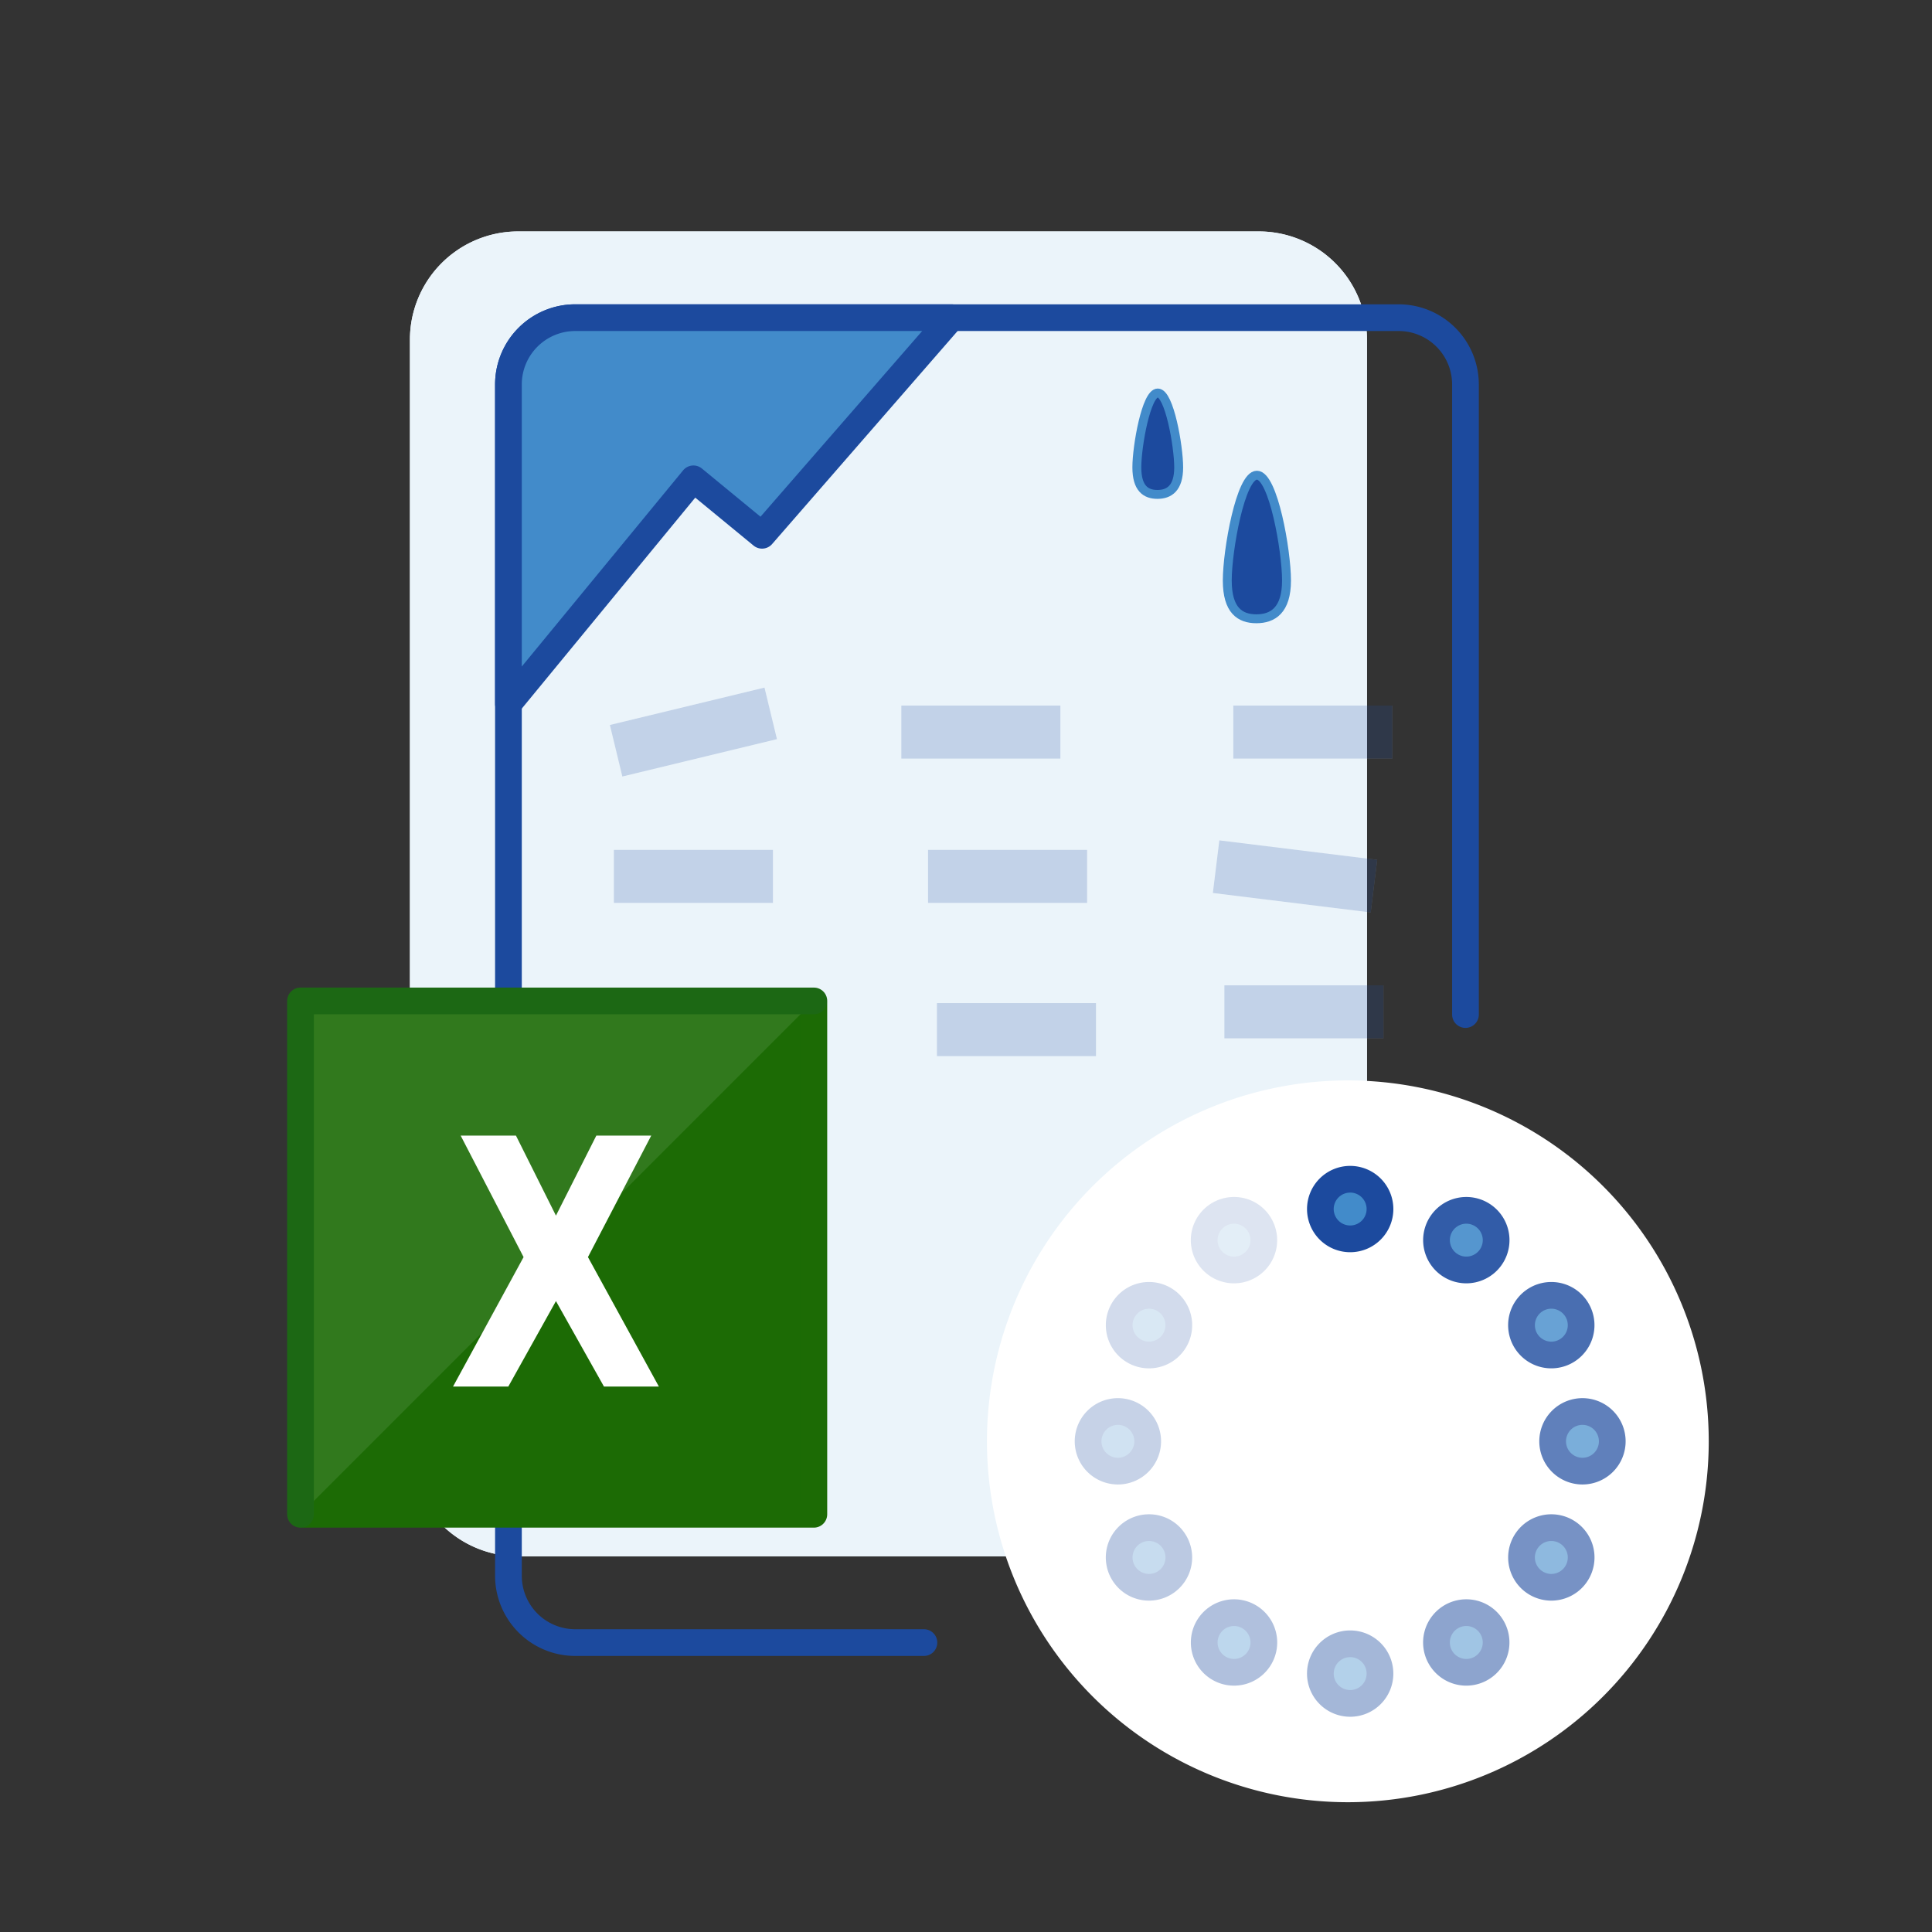 <svg xmlns="http://www.w3.org/2000/svg" xmlns:xlink="http://www.w3.org/1999/xlink" width="217" height="217" viewBox="0 0 217 217">
  <rect x="0" y="0" width="217" height="217" fill="#333333" stroke="none"/>
  <defs>
    <clipPath id="clip-path">
      <rect id="長方形_921" data-name="長方形 921" width="87.887" height="42.388" transform="translate(69.502 80.236)" fill="none"/>
    </clipPath>
    <clipPath id="clip-path-2">
      <rect id="長方形_924" data-name="長方形 924" width="60.659" height="60.659" transform="translate(33.253 113.924)" fill="none"/>
    </clipPath>
    <clipPath id="clip-path-3">
      <rect id="長方形_931" data-name="長方形 931" width="9.696" height="9.696" transform="translate(147.802 186.128)" fill="none"/>
    </clipPath>
    <clipPath id="clip-path-4">
      <rect id="長方形_932" data-name="長方形 932" width="9.698" height="9.698" transform="translate(134.756 137.444)" fill="none"/>
    </clipPath>
    <clipPath id="clip-path-5">
      <rect id="長方形_933" data-name="長方形 933" width="9.698" height="9.698" transform="translate(160.846 182.632)" fill="none"/>
    </clipPath>
    <clipPath id="clip-path-6">
      <rect id="長方形_934" data-name="長方形 934" width="9.698" height="9.698" transform="translate(125.207 146.993)" fill="none"/>
    </clipPath>
    <clipPath id="clip-path-7">
      <rect id="長方形_935" data-name="長方形 935" width="9.698" height="9.698" transform="translate(170.395 173.083)" fill="none"/>
    </clipPath>
    <clipPath id="clip-path-8">
      <rect id="長方形_936" data-name="長方形 936" width="9.696" height="9.696" transform="translate(121.713 160.039)" fill="none"/>
    </clipPath>
    <clipPath id="clip-path-9">
      <rect id="長方形_937" data-name="長方形 937" width="9.697" height="9.696" transform="translate(173.891 160.039)" fill="none"/>
    </clipPath>
    <clipPath id="clip-path-10">
      <rect id="長方形_938" data-name="長方形 938" width="9.698" height="9.698" transform="translate(125.207 173.083)" fill="none"/>
    </clipPath>
    <clipPath id="clip-path-11">
      <rect id="長方形_939" data-name="長方形 939" width="9.698" height="9.698" transform="translate(170.395 146.993)" fill="none"/>
    </clipPath>
    <clipPath id="clip-path-12">
      <rect id="長方形_940" data-name="長方形 940" width="9.698" height="9.698" transform="translate(134.756 182.632)" fill="none"/>
    </clipPath>
    <clipPath id="clip-path-13">
      <rect id="長方形_941" data-name="長方形 941" width="9.698" height="9.698" transform="translate(160.846 137.444)" fill="none"/>
    </clipPath>
  </defs>
  <g id="グループ_3129" data-name="グループ 3129" transform="translate(-487 -432)">
    <g id="グループ_3126" data-name="グループ 3126">
      <path id="パス_2286" data-name="パス 2286" d="M142.416,28.994H59.165A12.158,12.158,0,0,0,47.043,41.116V165.685a12.158,12.158,0,0,0,12.122,12.122h83.251a12.158,12.158,0,0,0,12.122-12.122V41.116a12.158,12.158,0,0,0-12.122-12.122" transform="translate(486 429)" fill="#ebf4fa"/>
      <path id="パス_2287" data-name="パス 2287" d="M142.416,28.994H59.165A12.158,12.158,0,0,0,47.043,41.116V165.685a12.158,12.158,0,0,0,12.122,12.122h83.251a12.158,12.158,0,0,0,12.122-12.122V41.116a12.158,12.158,0,0,0-12.122-12.122" transform="translate(486 429)" fill="#ebf4fa"/>
      <path id="パス_2288" data-name="パス 2288" d="M192.924,164.887a40.535,40.535,0,1,0-40.535,40.535,40.535,40.535,0,0,0,40.535-40.535" transform="translate(486 429)" fill="#fff"/>
      <path id="パス_2312" data-name="パス 2312" d="M165.6,116.951V46.165a7.507,7.507,0,0,0-7.485-7.485H65.591a7.506,7.506,0,0,0-7.484,7.485V180.008a7.506,7.506,0,0,0,7.484,7.485h39.182" transform="translate(486 429)" fill="none" stroke="#1c4a9e" stroke-linecap="round" stroke-linejoin="round" stroke-width="3"/>
      <path id="パス_2313" data-name="パス 2313" d="M58.106,73.5V46.165a7.507,7.507,0,0,1,7.485-7.485h42.281L86.592,63.121l-7.708-6.338L58.106,82.049Z" transform="translate(486 429)" fill="#428bca"/>
      <path id="パス_2314" data-name="パス 2314" d="M58.106,73.5V46.165a7.507,7.507,0,0,1,7.485-7.485h42.281L86.592,63.121l-7.708-6.338L58.106,82.049Z" transform="translate(486 429)" fill="none" stroke="#1c4a9e" stroke-linecap="round" stroke-linejoin="round" stroke-width="3"/>
      <g id="グループ_3082" data-name="グループ 3082" transform="translate(486 429)" opacity="0.2">
        <g id="グループ_3081" data-name="グループ 3081">
          <g id="グループ_3080" data-name="グループ 3080" clip-path="url(#clip-path)">
            <rect id="長方形_903" data-name="長方形 903" width="17.865" height="5.955" transform="matrix(0.972, -0.235, 0.235, 0.972, 69.502, 84.429)" fill="#fff"/>
            <rect id="長方形_904" data-name="長方形 904" width="17.865" height="5.955" transform="translate(139.524 82.249)" fill="#fff"/>
            <rect id="長方形_905" data-name="長方形 905" width="17.865" height="5.955" transform="translate(102.237 82.249)" fill="#fff"/>
            <rect id="長方形_906" data-name="長方形 906" width="17.865" height="5.955" transform="translate(69.951 98.459)" fill="#fff"/>
            <rect id="長方形_907" data-name="長方形 907" width="5.955" height="17.864" transform="translate(137.227 103.299) rotate(-82.971)" fill="#fff"/>
            <rect id="長方形_908" data-name="長方形 908" width="17.865" height="5.955" transform="translate(105.237 98.459)" fill="#fff"/>
            <rect id="長方形_909" data-name="長方形 909" width="17.865" height="5.955" transform="translate(69.951 116.669)" fill="#fff"/>
            <rect id="長方形_910" data-name="長方形 910" width="17.865" height="5.955" transform="translate(138.524 113.669)" fill="#fff"/>
            <rect id="長方形_911" data-name="長方形 911" width="17.865" height="5.955" transform="translate(106.237 115.669)" fill="#fff"/>
            <rect id="長方形_912" data-name="長方形 912" width="17.865" height="5.955" transform="matrix(0.972, -0.235, 0.235, 0.972, 69.502, 84.429)" fill="#1c4a9e"/>
            <rect id="長方形_913" data-name="長方形 913" width="17.865" height="5.955" transform="translate(139.524 82.249)" fill="#1c4a9e"/>
            <rect id="長方形_914" data-name="長方形 914" width="17.865" height="5.955" transform="translate(102.237 82.249)" fill="#1c4a9e"/>
            <rect id="長方形_915" data-name="長方形 915" width="17.865" height="5.955" transform="translate(69.951 98.459)" fill="#1c4a9e"/>
            <rect id="長方形_916" data-name="長方形 916" width="5.955" height="17.864" transform="translate(137.227 103.299) rotate(-82.971)" fill="#1c4a9e"/>
            <rect id="長方形_917" data-name="長方形 917" width="17.865" height="5.955" transform="translate(105.237 98.459)" fill="#1c4a9e"/>
            <rect id="長方形_918" data-name="長方形 918" width="17.865" height="5.955" transform="translate(69.951 116.669)" fill="#1c4a9e"/>
            <rect id="長方形_919" data-name="長方形 919" width="17.865" height="5.955" transform="translate(138.524 113.669)" fill="#1c4a9e"/>
            <rect id="長方形_920" data-name="長方形 920" width="17.865" height="5.955" transform="translate(106.237 115.669)" fill="#1c4a9e"/>
          </g>
        </g>
      </g>
      <rect id="長方形_922" data-name="長方形 922" width="57.659" height="57.659" transform="translate(520.752 544.424)" fill="#1c6b05"/>
      <rect id="長方形_923" data-name="長方形 923" width="57.659" height="57.659" transform="translate(520.752 544.424)" fill="none" stroke="#1c6b05" stroke-linecap="round" stroke-linejoin="round" stroke-width="3"/>
      <g id="グループ_3085" data-name="グループ 3085" transform="translate(486 429)" opacity="0.1">
        <g id="グループ_3084" data-name="グループ 3084">
          <g id="グループ_3083" data-name="グループ 3083" clip-path="url(#clip-path-2)">
            <path id="パス_2316" data-name="パス 2316" d="M92.411,115.424H34.752v57.659" fill="#f2f5f5"/>
            <path id="パス_2317" data-name="パス 2317" d="M92.411,115.424H34.752v57.659" fill="none" stroke="#1c4a9e" stroke-linecap="round" stroke-linejoin="round" stroke-width="3"/>
          </g>
        </g>
      </g>
      <path id="パス_2380" data-name="パス 2380" d="M6.74,0l5.351-9.6L17.483,0h6.168L15.685-14.542l7.107-13.643H16.625L12.091-19.2,7.6-28.185H1.389L8.455-14.542.531,0Z" transform="translate(537.353 587.737)" fill="#fff"/>
      <path id="パス_2322" data-name="パス 2322" d="M128.689,55.493c0-2.369,1.052-8.353,2.35-8.353s2.349,5.984,2.349,8.353S132.3,58.531,131,58.531s-2.31-.669-2.31-3.038" transform="translate(486 429)" fill="#1c4a9e"/>
      <path id="パス_2323" data-name="パス 2323" d="M128.689,55.493c0-2.369,1.052-8.353,2.35-8.353s2.349,5.984,2.349,8.353S132.3,58.531,131,58.531,128.689,57.862,128.689,55.493Z" transform="translate(486 429)" fill="none" stroke="#428bca" stroke-miterlimit="10" stroke-width="1"/>
      <path id="パス_2324" data-name="パス 2324" d="M138.846,68.2c0-3.354,1.489-11.827,3.327-11.827S145.5,64.85,145.5,68.2s-1.546,4.3-3.384,4.3-3.27-.947-3.27-4.3" transform="translate(486 429)" fill="#1c4a9e"/>
      <path id="パス_2325" data-name="パス 2325" d="M138.846,68.2c0-3.354,1.489-11.827,3.327-11.827S145.5,64.85,145.5,68.2s-1.546,4.3-3.384,4.3S138.846,71.558,138.846,68.2Z" transform="translate(486 429)" fill="none" stroke="#428bca" stroke-miterlimit="10" stroke-width="1"/>
      <path id="パス_2344" data-name="パス 2344" d="M152.65,142.146A3.348,3.348,0,1,1,156,138.8a3.352,3.352,0,0,1-3.348,3.349" transform="translate(486 429)" fill="#428bca"/>
      <path id="パス_2345" data-name="パス 2345" d="M152.65,136.949A1.848,1.848,0,1,1,150.8,138.8a1.85,1.85,0,0,1,1.848-1.848m0-3A4.848,4.848,0,1,0,157.5,138.8a4.849,4.849,0,0,0-4.848-4.848" transform="translate(486 429)" fill="#1c4a9e"/>
      <g id="グループ_3095" data-name="グループ 3095" transform="translate(486 429)" opacity="0.4">
        <g id="グループ_3094" data-name="グループ 3094">
          <g id="グループ_3093" data-name="グループ 3093" clip-path="url(#clip-path-3)">
            <path id="パス_2346" data-name="パス 2346" d="M152.65,194.324A3.348,3.348,0,1,1,156,190.976a3.352,3.352,0,0,1-3.348,3.348" fill="#428bca"/>
            <path id="パス_2347" data-name="パス 2347" d="M152.65,189.128a1.848,1.848,0,1,1-1.848,1.848,1.85,1.85,0,0,1,1.848-1.848m0-3a4.848,4.848,0,1,0,4.848,4.848,4.849,4.849,0,0,0-4.848-4.848" fill="#1c4a9e"/>
          </g>
        </g>
      </g>
      <g id="グループ_3098" data-name="グループ 3098" transform="translate(486 429)" opacity="0.15">
        <g id="グループ_3097" data-name="グループ 3097">
          <g id="グループ_3096" data-name="グループ 3096" clip-path="url(#clip-path-4)">
            <path id="パス_2348" data-name="パス 2348" d="M139.61,145.642a3.349,3.349,0,1,1,2.9-5.023,3.349,3.349,0,0,1-2.9,5.023" fill="#428bca"/>
            <path id="パス_2349" data-name="パス 2349" d="M139.6,140.444a1.85,1.85,0,0,1,1.79,2.327,1.833,1.833,0,0,1-.862,1.122,1.815,1.815,0,0,1-.919.249,1.849,1.849,0,0,1-.929-3.45,1.828,1.828,0,0,1,.92-.248m0-3a4.849,4.849,0,1,0,4.2,2.425,4.825,4.825,0,0,0-4.2-2.425" fill="#1c4a9e"/>
          </g>
        </g>
      </g>
      <g id="グループ_3101" data-name="グループ 3101" transform="translate(486 429)" opacity="0.5">
        <g id="グループ_3100" data-name="グループ 3100">
          <g id="グループ_3099" data-name="グループ 3099" clip-path="url(#clip-path-5)">
            <path id="パス_2350" data-name="パス 2350" d="M165.7,190.83a3.349,3.349,0,1,1,1.67-.449,3.362,3.362,0,0,1-1.67.449Z" fill="#428bca"/>
            <path id="パス_2351" data-name="パス 2351" d="M165.69,185.632a1.849,1.849,0,0,1,.929,3.449,1.819,1.819,0,0,1-.92.249,1.849,1.849,0,0,1-.929-3.45,1.817,1.817,0,0,1,.92-.248m0-3a4.849,4.849,0,1,0,4.2,2.425,4.825,4.825,0,0,0-4.2-2.425" fill="#1c4a9e"/>
          </g>
        </g>
      </g>
      <g id="グループ_3104" data-name="グループ 3104" transform="translate(486 429)" opacity="0.2">
        <g id="グループ_3103" data-name="グループ 3103">
          <g id="グループ_3102" data-name="グループ 3102" clip-path="url(#clip-path-6)">
            <path id="パス_2352" data-name="パス 2352" d="M130.052,155.191a3.349,3.349,0,1,1,2.9-1.675,3.349,3.349,0,0,1-2.9,1.675" fill="#428bca"/>
            <path id="パス_2353" data-name="パス 2353" d="M130.06,149.993a1.828,1.828,0,0,1,.92.248,1.849,1.849,0,0,1-.929,3.45,1.811,1.811,0,0,1-.919-.248,1.849,1.849,0,0,1,.928-3.45m0-3a4.849,4.849,0,1,0,2.42.65,4.846,4.846,0,0,0-2.42-.65" fill="#1c4a9e"/>
          </g>
        </g>
      </g>
      <g id="グループ_3107" data-name="グループ 3107" transform="translate(486 429)" opacity="0.6">
        <g id="グループ_3106" data-name="グループ 3106">
          <g id="グループ_3105" data-name="グループ 3105" clip-path="url(#clip-path-7)">
            <path id="パス_2354" data-name="パス 2354" d="M175.239,181.28a3.348,3.348,0,1,1,2.9-1.675,3.342,3.342,0,0,1-2.9,1.675" fill="#428bca"/>
            <path id="パス_2355" data-name="パス 2355" d="M175.249,176.083a1.852,1.852,0,0,1,1.781,1.371,1.85,1.85,0,0,1-1.79,2.327,1.815,1.815,0,0,1-.919-.249,1.848,1.848,0,0,1,.928-3.449m0-3a4.849,4.849,0,1,0,2.42.65,4.846,4.846,0,0,0-2.42-.65" fill="#1c4a9e"/>
          </g>
        </g>
      </g>
      <g id="グループ_3110" data-name="グループ 3110" transform="translate(486 429)" opacity="0.25">
        <g id="グループ_3109" data-name="グループ 3109">
          <g id="グループ_3108" data-name="グループ 3108" clip-path="url(#clip-path-8)">
            <path id="パス_2356" data-name="パス 2356" d="M126.56,168.235a3.348,3.348,0,1,1,3.349-3.348,3.352,3.352,0,0,1-3.349,3.348" fill="#428bca"/>
            <path id="パス_2357" data-name="パス 2357" d="M126.561,163.039a1.848,1.848,0,1,1-1.848,1.848,1.85,1.85,0,0,1,1.848-1.848m0-3a4.848,4.848,0,1,0,4.848,4.848,4.849,4.849,0,0,0-4.848-4.848" fill="#1c4a9e"/>
          </g>
        </g>
      </g>
      <g id="グループ_3113" data-name="グループ 3113" transform="translate(486 429)" opacity="0.7">
        <g id="グループ_3112" data-name="グループ 3112">
          <g id="グループ_3111" data-name="グループ 3111" clip-path="url(#clip-path-9)">
            <path id="パス_2358" data-name="パス 2358" d="M178.739,168.235a3.348,3.348,0,1,1,3.349-3.348,3.352,3.352,0,0,1-3.349,3.348" fill="#428bca"/>
            <path id="パス_2359" data-name="パス 2359" d="M178.74,163.039a1.848,1.848,0,1,1-1.848,1.848,1.85,1.85,0,0,1,1.848-1.848m0-3a4.848,4.848,0,1,0,4.848,4.848,4.848,4.848,0,0,0-4.848-4.848" fill="#1c4a9e"/>
          </g>
        </g>
      </g>
      <g id="グループ_3116" data-name="グループ 3116" transform="translate(486 429)" opacity="0.3">
        <g id="グループ_3115" data-name="グループ 3115">
          <g id="グループ_3114" data-name="グループ 3114" clip-path="url(#clip-path-10)">
            <path id="パス_2360" data-name="パス 2360" d="M130.06,181.28a3.349,3.349,0,1,1,1.67-.449,3.362,3.362,0,0,1-1.67.449Z" fill="#428bca"/>
            <path id="パス_2361" data-name="パス 2361" d="M130.052,176.083a1.848,1.848,0,0,1,.928,3.449,1.815,1.815,0,0,1-.919.249,1.849,1.849,0,0,1-.929-3.45,1.828,1.828,0,0,1,.92-.248m0-3a4.849,4.849,0,1,0,4.2,2.425,4.825,4.825,0,0,0-4.2-2.425" fill="#1c4a9e"/>
          </g>
        </g>
      </g>
      <g id="グループ_3119" data-name="グループ 3119" transform="translate(486 429)" opacity="0.8">
        <g id="グループ_3118" data-name="グループ 3118">
          <g id="グループ_3117" data-name="グループ 3117" clip-path="url(#clip-path-11)">
            <path id="パス_2362" data-name="パス 2362" d="M175.249,155.191a3.362,3.362,0,0,1-2.9-1.675,3.348,3.348,0,0,1,2.9-5.022,3.361,3.361,0,0,1,2.9,1.675,3.348,3.348,0,0,1-2.9,5.022" fill="#428bca"/>
            <path id="パス_2363" data-name="パス 2363" d="M175.24,149.993a1.849,1.849,0,0,1,.928,3.45,1.811,1.811,0,0,1-.919.248,1.849,1.849,0,0,1-.929-3.449,1.818,1.818,0,0,1,.92-.249m0-3a4.849,4.849,0,1,0,4.2,2.425,4.835,4.835,0,0,0-4.2-2.425" fill="#1c4a9e"/>
          </g>
        </g>
      </g>
      <g id="グループ_3122" data-name="グループ 3122" transform="translate(486 429)" opacity="0.35">
        <g id="グループ_3121" data-name="グループ 3121">
          <g id="グループ_3120" data-name="グループ 3120" clip-path="url(#clip-path-12)">
            <path id="パス_2364" data-name="パス 2364" d="M139.6,190.83a3.35,3.35,0,1,1,2.9-1.675,3.342,3.342,0,0,1-2.9,1.675" fill="#428bca"/>
            <path id="パス_2365" data-name="パス 2365" d="M139.61,185.632a1.817,1.817,0,0,1,.92.248,1.849,1.849,0,0,1-.929,3.45,1.821,1.821,0,0,1-.919-.248,1.849,1.849,0,0,1,.928-3.45m0-3a4.849,4.849,0,1,0,2.42.65,4.844,4.844,0,0,0-2.42-.65" fill="#1c4a9e"/>
          </g>
        </g>
      </g>
      <g id="グループ_3125" data-name="グループ 3125" transform="translate(486 429)" opacity="0.9">
        <g id="グループ_3124" data-name="グループ 3124">
          <g id="グループ_3123" data-name="グループ 3123" clip-path="url(#clip-path-13)">
            <path id="パス_2366" data-name="パス 2366" d="M165.69,145.642a3.349,3.349,0,1,1,2.9-1.675,3.345,3.345,0,0,1-2.9,1.675" fill="#428bca"/>
            <path id="パス_2367" data-name="パス 2367" d="M165.7,140.444a1.852,1.852,0,0,1,1.781,1.371,1.848,1.848,0,1,1-1.781-1.371m0-3a4.849,4.849,0,1,0,2.42.65,4.846,4.846,0,0,0-2.42-.65" fill="#1c4a9e"/>
          </g>
        </g>
      </g>
    </g>
    <rect id="長方形_942" data-name="長方形 942" width="217" height="217" transform="translate(487 432)" fill="none"/>
  </g>
</svg>
